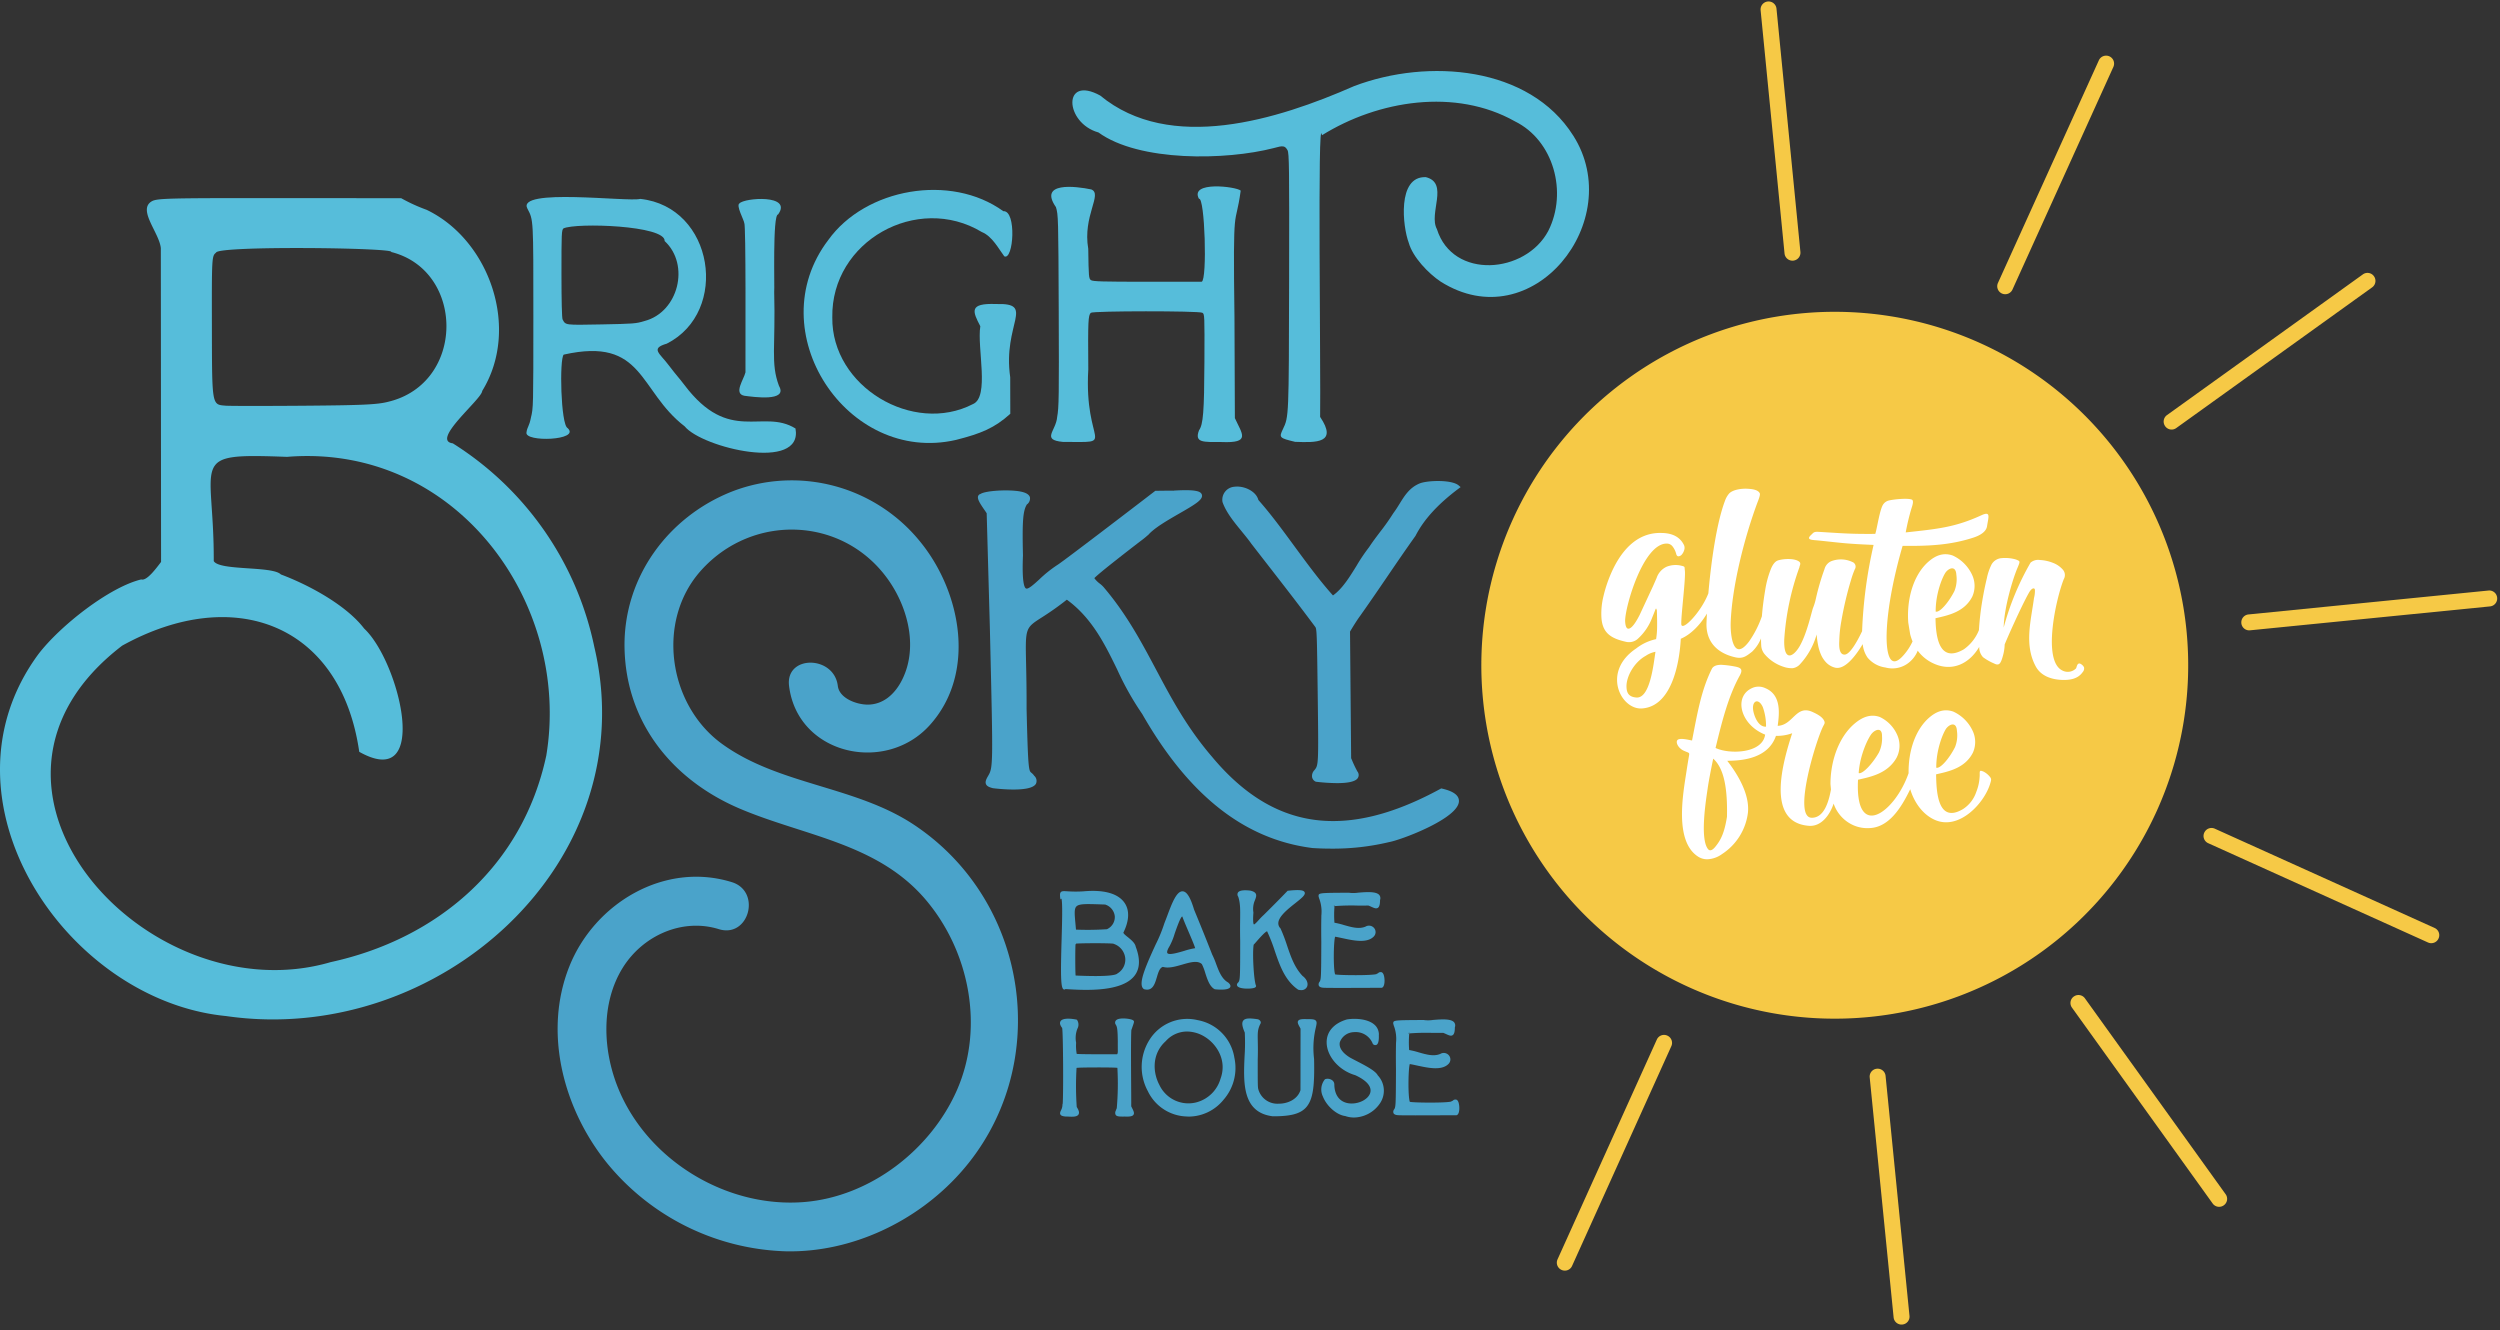 <?xml version="1.0" encoding="UTF-8"?>
<svg xmlns="http://www.w3.org/2000/svg" xmlns:xlink="http://www.w3.org/1999/xlink" width="626.926" height="333.642" viewBox="0 0 626.926 333.642">
  <rect x="0" y="0" width="626.926" height="333.642" fill="#333333" stroke="none"/>
  <defs>
    <clipPath id="clip-path">
      <path id="Path_24" data-name="Path 24" d="M0,121.255H626.926V-212.387H0Z" transform="translate(0 212.387)" fill="#4aa3ca"></path>
    </clipPath>
  </defs>
  <g id="Group_25" data-name="Group 25" transform="translate(0 212.387)">
    <g id="Group_24" data-name="Group 24" transform="translate(0 -212.387)" clip-path="url(#clip-path)">
      <g id="Group_1" data-name="Group 1" transform="translate(268.92 17.808)">
        <path id="Path_1" data-name="Path 1" d="M45.644,5.884C34.69-11.472,9.317-13.585-9.3-6.52-28.57,1.949-55.466,10.307-72.976-4.159c-9.535-5.214-8.917,6.893-.432,9.261,10.217,7.413,32.022,7,43.924,3.923,2.391-.683,2.836-.617,3.483.522.418.734.46,4.262.4,32.81C-25.666,76.47-25.663,76.4-27.152,79.5c-1.018,2.119-.9,2.239,3.055,3.187h0c5.321.195,10.743.369,6.277-6.252.19-10.172-.705-77.572.459-70.632,14.141-8.792,33.5-11.868,48.387-3.487C40.724,7.09,44.3,20.083,39.392,29.8c-5.717,10.778-23.936,12.266-27.923-.448C9.3,25.407,14.578,17.783,8.693,16.31c-7.269-.3-5.8,12.5-4.295,16.443,1.005,3.627,4.952,7.724,8,9.752,23.045,14.556,46.8-15.348,33.25-36.621" transform="translate(79.949 10.306)" fill="#56bdda"></path>
      </g>
      <g id="Group_2" data-name="Group 2" transform="translate(0 49.683)">
        <path id="Path_2" data-name="Path 2" d="M54.169,40.926A79.32,79.32,0,0,0,18.663-10.192c-5.629-.7,7.32-11.092,7.377-13.133,9.627-15.624,1.846-37.894-13.972-45.44a43.011,43.011,0,0,1-6.345-2.9l-30.652-.02c-28.517-.017-30.746.042-32.011.872-3.39,2.16,2,7.836,2.391,11.662.027,19.633.038,59.081.061,78.7-1.216,1.591-3.586,4.846-4.972,4.388-8,1.932-20.351,11.62-25.791,18.738C-112.1,79.093-78.4,129.5-38.212,133.426h0c53.122,7.734,105.066-38.392,92.381-92.5m-94.86-98.944c.374-1.78,45.1-1.222,43.9-.159,18.535,4.639,18.675,32.955-.756,37.568-2.693.7-6.368.867-21.086.985-9.8.079-18.65.074-19.655-.009-3.492-.292-3.418.129-3.456-19.71-.035-17.645-.025-17.8,1.049-18.675m82.8,126.157c-5.958,27.8-27.34,45.943-54.057,51.766h0c-45.869,13.408-98.547-43.967-52.291-79.364C-36.118,25-9.392,35.187-4.794,67.166c18.1,10.172,10.1-22.649,1.227-30.917-4.364-5.718-13.518-10.8-20.884-13.563-2.114-2.176-15.4-.87-16.828-3.352C-41.167-6.423-48.068-7.741-22.9-6.8c42.33-3.451,71.362,36.579,65.008,74.939" transform="translate(94.881 71.684)" fill="#56bdda"></path>
      </g>
      <g id="Group_3" data-name="Group 3" transform="translate(132.01 49.398)">
        <path id="Path_3" data-name="Path 3" d="M24.523,21.1C16.244,15.977,7.951,25.171-3.356,10.155-4.988,8.01-4.957,8.268-7.222,5.3-9.511,2.211-11.973,1.05-7.75-.176c15.816-8,11.829-34.332-6.659-36.3-2.983.829-31.167-2.837-28.294,2.447,1.521,2.9,1.494,2.367,1.489,27.1,0,22.612-.008,22.855-.608,25.3-.435,2.283-.927,2.281-1.115,3.709-.575,2.531,13.673,2.034,10.324-1.076-1.736-.789-2.1-17.448-.982-18.43,20.21-4.531,18.686,9.05,30.333,17.995,4.355,5.373,29.777,11.468,27.785.531M-13.361-5.842c-2.114.646-2.71.691-10.8.844-9.223.173-8.943.207-9.718-1.239-.178-.331-.281-4.538-.286-11.43,0-10.238.027-10.935.5-11.411,3.235-1.477,25.645-.756,25.373,3.17,6.436,5.962,3.454,17.858-5.072,20.067" transform="translate(42.954 36.954)" fill="#56bdda"></path>
      </g>
      <g id="Group_4" data-name="Group 4" transform="translate(185.198 49.894)">
        <path id="Path_4" data-name="Path 4" d="M.526,2.193c.434.454.278,30.829.3,37.436-.413,1.794-3.073,5.363-.275,5.886h0c2.215.278,11.025,1.569,8.676-2.482-2.136-5.717-.828-9.788-1.2-23.5C8.165,18.568,7.589-.032,9,.047,12.721-5.065.513-4.144-.678-2.729c-.933.478,1.114,4.122,1.2,4.922" transform="translate(0.921 3.84)" fill="#56bdda"></path>
      </g>
      <g id="Group_5" data-name="Group 5" transform="translate(201.527 47.625)">
        <path id="Path_5" data-name="Path 5" d="M17.536,10.4c-6.852-.256-5.905,1.821-3.945,5.567-.859,5.38,2.4,17.773-1.865,19.533C-3.23,43.232-23.758,31.151-23.527,13.73-23.835-5.384-2.2-17.387,13.959-7.657,16.6-6.59,18.223-3.382,19.6-1.563c2.325,1.148,3.145-11.559-.248-11.32-13.2-9.548-34.568-5.748-43.877,7.214-17.426,22.865,4.7,56.412,32,50.15,6.314-1.6,9.669-2.977,13.634-6.549l-.02-9.166C19.148,15.291,27.57,10.11,17.536,10.4" transform="translate(30.716 18.215)" fill="#56bdda"></path>
      </g>
      <g id="Group_6" data-name="Group 6" transform="translate(263.586 46.743)">
        <path id="Path_6" data-name="Path 6" d="M16.748,21.111l-.1-25.193c-.41-30.6.176-21.724,1.563-31.839-1.126-1.026-12.885-2.458-10.475,2.047,1.488-.537,2.118,20.29.693,20.807,0,0-13.61,0-13.61,0-11.29,0-13.706-.069-14.174-.412-.528-.386-.57-.886-.663-7.837-1.444-8.283,3.671-13.758.763-14.9-4.066-.853-13.29-1.917-8.869,4.435.589,1.94.608,2.634.7,25.992.086,21.456.046,24.275-.39,26.616-.264,3.538-4.075,5.751,1.442,6.27h0c14.052.036,5.233,1.263,6.361-18.2-.091-12.153-.03-13.513.632-14.174.495-.495,27.05-.509,27.964-.016.569.308.58.586.526,12.343-.057,12.514-.3,15.645-1.36,17.151-1.192,3.167,1.111,2.919,5.621,2.927,7.487.316,5.178-2.014,3.371-6.013" transform="translate(29.335 36.978)" fill="#56bdda"></path>
      </g>
      <g id="Group_7" data-name="Group 7" transform="translate(139.835 120.429)">
        <path id="Path_7" data-name="Path 7" d="M21.093,18.743c2.1,17.2,24.1,22.211,35.264,9.867,11.8-13.05,7.9-33.446-2.375-46.023A41.448,41.448,0,0,0,6.843-30.021C-9.325-23.675-20.5-8.352-20.164,9.235-19.8,28.128-7.974,42.491,8.965,49.623c16.18,6.811,34.409,8.61,46.411,22.761,10.979,12.947,14.718,32.039,7.8,47.761-6.6,14.985-21.773,26.673-38.253,28.027-19.426,1.6-39.314-10.41-46.684-28.537-3.847-9.462-4.4-21.237,1.125-30.169,5.008-8.09,14.908-12.572,24.118-9.722,7.534,2.331,10.756-9.468,3.25-11.79-16.9-5.228-34.441,5.31-40.751,21.174-6.62,16.645-1.39,35.93,9.578,49.419A60.234,60.234,0,0,0,20.4,160.536c16.383.3,32.606-7.41,43.494-19.514C87.446,114.836,81.73,72.985,52.366,53.534c-14.71-9.746-33.888-9.909-48.142-20.29C-9.2,23.465-12.285,2.467-1.038-10.136,11.956-24.7,34.906-23.827,46.139-7.625,51.121-.442,53.56,9.753,49.13,17.807c-1.763,3.2-4.595,5.657-8.381,5.632-2.672-.017-7.044-1.535-7.43-4.7-.941-7.712-13.18-7.806-12.226,0" transform="translate(36.945 32.83)" fill="#4aa3ca"></path>
      </g>
      <g id="Group_8" data-name="Group 8" transform="translate(245.233 122.93)">
        <path id="Path_8" data-name="Path 8" d="M42.293,27.193l-.195-.046-.173.1C18.2,40.2,0,37.652-15.361,19.233c-6.328-7.364-10.253-14.751-14.049-21.9C-33-9.411-36.7-16.389-42.34-23.065a6.552,6.552,0,0,0-1.189-1.151,6.266,6.266,0,0,1-1.357-1.362c1.227-1.312,8.62-7.011,11.5-9.231a22.78,22.78,0,0,0,1.924-1.554l.025.022c1.508-1.794,4.9-3.742,7.889-5.462,4.053-2.33,5.985-3.5,5.63-4.7-.258-.869-1.516-1.346-6.972-1.035l0,.036c-.476-.031-1.609-.016-4.531.022l-.174,0-.137.107C-35.513-42.928-52-30.324-53.954-29.019a31.343,31.343,0,0,0-4.738,3.765c-1.3,1.184-2.771,2.532-3.313,2.276-.5-.232-1.045-1.855-.778-8.288-.2-8.587-.013-11.149.974-12.781a1.859,1.859,0,0,0,.778-1.8c-.19-.688-.95-1.161-2.323-1.442-2.779-.567-8.78-.278-10.112.616a.813.813,0,0,0-.536.452c-.324.718.4,1.855,1.541,3.508.232.336.452.655.58.869l.79,28.416.08,3.39c.746,31.6.741,31.919-.533,34.09-.5.853-.743,1.455-.515,2.009.222.537.8.79,1.741,1.035,1.6.2,9.611,1.053,10.791-1.118a1.708,1.708,0,0,0-.437-2,3.3,3.3,0,0,0-.746-.782c-.632-.5-.811-1.236-1.166-15.987C-61.86,2.363-61.937-1.222-62-4.1c-.195-8.97-.195-8.97,3.872-11.586a73.159,73.159,0,0,0,6.351-4.494c6.328,4.618,9.542,11.2,12.649,17.568a72.446,72.446,0,0,0,6.249,11.1c11.7,20.455,25.65,31.448,42.693,33.613,1.557.1,3.123.151,4.678.151A60.432,60.432,0,0,0,29,40.62C31.989,40.1,46.428,34.7,46.546,30.366c.039-1.467-1.353-2.506-4.252-3.173" transform="translate(74.079 47.631)" fill="#4aa3ca"></path>
      </g>
      <g id="Group_9" data-name="Group 9" transform="translate(306.543 120.618)">
        <path id="Path_9" data-name="Path 9" d="M1.757,4.592c.873,1.067,1.7,2.074,2.416,3.088,1.392,1.8,2.79,3.6,4.2,5.413,3.8,4.89,7.734,9.947,11.824,15.448.407.474.435,1.9.627,17.123.222,17.547.2,17.571-.853,18.834a2.114,2.114,0,0,0-.562,1.726,1.591,1.591,0,0,0,.837,1.1l.192.06a47.91,47.91,0,0,0,5.244.341c2.356,0,4.507-.287,5.17-1.239a1.417,1.417,0,0,0,.03-1.538l-.1-.132a27.271,27.271,0,0,1-1.37-2.878l-.207-.471c-.035-4.4-.1-11.16-.156-17.685l-.124-14.06c1.071-1.792,1.9-3.077,2.531-3.934,2.369-3.341,4.575-6.576,6.706-9.7,2.393-3.513,4.653-6.829,7.184-10.374,2.078-4.078,5.61-7.949,10.791-11.834l.525-.393-.5-.424c-1.741-1.48-7.79-1.279-9.757-.5l-.009,0c-2.535,1.056-3.753,3.018-5.041,5.1-.474.767-.966,1.558-1.561,2.353a57.054,57.054,0,0,1-3.333,4.722c-.936,1.235-1.906,2.512-2.763,3.824a44.069,44.069,0,0,0-3.134,4.651c-1.758,2.848-3.571,5.789-5.916,7.445-3.319-3.69-6.508-8.04-9.6-12.248C12.1,4.383,9.057.228,5.939-3.285,5.364-5.53,2.282-6.909-.062-6.6A3.269,3.269,0,0,0-3.069-2.865l.03.146c.921,2.581,2.89,4.985,4.8,7.311" transform="translate(3.078 8.043)" fill="#4aa3ca"></path>
      </g>
      <g id="Group_10" data-name="Group 10" transform="translate(310.193 223.209)">
        <path id="Path_10" data-name="Path 10" d="M5.97,7.815C3.953,5.658,3.053,3.007,2.1.2A41.162,41.162,0,0,0,.475-4.048L.433-4.113A1.772,1.772,0,0,1-.082-5.5c.135-1.645,2.425-3.461,4.267-4.92,1.566-1.241,2.6-2.061,2.333-2.716-.2-.484-.983-.735-4.171-.394l-.094.009-.068.069C.142-11.32-2.181-9-3.761-7.44c-.462.413-.886.877-1.261,1.287-.4.435-1.018,1.123-1.186,1.073-.075-.044-.309-.393-.124-2.958l0-.033L-6.336-8.1a5.482,5.482,0,0,1,.412-3.11c.232-.63.418-1.129.181-1.576-.187-.35-.6-.588-1.365-.774-1.709-.2-2.754-.038-3.1.49a.957.957,0,0,0,.079,1.057c.515,1.605.5,3.068.468,5.72-.017,1.381-.036,3.1.013,5.311,0,9.272-.024,9.857-.462,10.42-.418.374-.386.682-.284.877.423.815,3.088.8,4.058.572.181-.042.666-.156.672-.522l0-.058-.024-.053C-6.239,9-6.627,2.037-6.264,0c.126-.119.327-.35.66-.734.566-.649,2.273-2.612,2.708-2.612l.017,0a.145.145,0,0,1,.022.063l.02.063A41.015,41.015,0,0,1-.972,1.568C.28,5.223,1.578,9,4.872,11.27l.086.039a2.973,2.973,0,0,0,.679.086,1.536,1.536,0,0,0,1.474-.829c.328-.7.1-1.819-1.14-2.751" transform="translate(10.457 13.689)" fill="#4aa3ca"></path>
      </g>
      <g id="Group_11" data-name="Group 11" transform="translate(286.273 223.518)">
        <path id="Path_11" data-name="Path 11" d="M7.878,8.3,7.84,8.278c-1.56-.906-2.272-2.814-2.96-4.659A19.951,19.951,0,0,0,3.9,1.292C2.523-2.238,1.037-5.922-.631-9.946c-.922-3.1-1.836-4.559-2.876-4.6h-.039c-1.51,0-2.666,3.077-3.784,6.053-.251.669-.5,1.32-.748,1.948a36.541,36.541,0,0,1-2.2,5.362c-2.7,5.874-4.494,10.11-2.942,11.155l.075.035a2.731,2.731,0,0,0,.727.108c1.524,0,2.014-1.648,2.452-3.123.363-1.217.705-2.367,1.518-2.589,1.4.43,3.142-.079,4.827-.567C-1.635,3.26.244,2.717,1.32,3.709a13.12,13.12,0,0,1,.847,2.207C2.705,7.58,3.26,9.3,4.5,9.988l.1.031c.138.019,3.414.408,3.838-.566.218-.5-.361-.991-.551-1.151M-.363-.282a17.226,17.226,0,0,0-2.7.66C-4.678.855-6.9,1.507-7.316.964c-.112-.146-.19-.57.523-1.734A15.7,15.7,0,0,0-5.511-3.906c.517-1.477,1.475-4.224,1.9-4.322a.232.232,0,0,1,.053.049c.229.7.826,2.094,1.458,3.571C-1.428-3.041-.534-.953-.363-.282" transform="translate(13.799 14.543)" fill="#4aa3ca"></path>
      </g>
      <g id="Group_12" data-name="Group 12" transform="translate(265.822 223.411)">
        <path id="Path_12" data-name="Path 12" d="M6.161,4.2c-.476-.382-1.068-.858-1.067-1.114l.044-.063C6.58.046,6.667-2.509,5.39-4.365,3.79-6.692.273-7.7-4.776-7.258a30.657,30.657,0,0,1-4.154,0c-.911-.055-1.368-.083-1.646.2-.258.267-.239.7-.176,1.376l.068.463.248-.2c.313.969.165,6.043.046,10.165-.267,9.187-.228,12.3.526,12.6a.427.427,0,0,0,.446-.085c1.4.088,3.225.2,5.187.2,4.622,0,9.983-.624,12.2-3.648,1.3-1.769,1.373-4.177.228-7.159C8.037,5.712,7.041,4.911,6.161,4.2M2.942-1.012A3.329,3.329,0,0,1,1.1,2.187l-.116.066a74.148,74.148,0,0,1-7.774.1c-.044-.529-.09-1.018-.13-1.469-.223-2.4-.346-3.725.225-4.331.666-.708,2.488-.65,6.117-.529l1.086.035A3.467,3.467,0,0,1,2.942-1.012m-9.845,7,.141.035-.033-.162c1.4-.115,7.718-.151,9.349.009L2.881,6A4.237,4.237,0,0,1,5.569,9.545,4.029,4.029,0,0,1,3.6,13.353l-.044.033c-.344.331-2.121.837-10.156.493l-.286-.011c-.1-1.249-.107-6.548-.017-7.884" transform="translate(10.791 7.358)" fill="#4aa3ca"></path>
      </g>
      <g id="Group_13" data-name="Group 13" transform="translate(330.657 223.718)">
        <path id="Path_13" data-name="Path 13" d="M5.939,7.553c-.25-.738-.646-.756-.84-.71a.653.653,0,0,0-.509.2.529.529,0,0,1-.254.149l-.165.058,0,.061c-1.065.4-9.383.338-10.425.091-.495-1.456-.38-8.335,0-9.449.517.08,1.14.217,1.8.36,2.825.614,6.345,1.381,8-.526A1.583,1.583,0,0,0,3.5-4.251,1.675,1.675,0,0,0,1.41-4.6c-1.612.727-3.566.167-5.454-.375a19.123,19.123,0,0,0-2.377-.58A25.813,25.813,0,0,1-6.4-9.718a.2.2,0,0,1-.134.1l-.027-.214.033-.049.072.17A53.748,53.748,0,0,1-.589-9.855c1.181,0,2.206.006,2.667-.013.283.1.547.218.8.336.617.281,1.151.523,1.579.251.383-.247.551-.837.556-1.973a1.283,1.283,0,0,0-.167-1.227c-.779-.979-3.282-.774-5.291-.614a8.264,8.264,0,0,1-2.191.041l-.055-.025-.333,0c-7.383.044-7.383.044-7.383.908l.13.465A9.294,9.294,0,0,1-9.7-7.393c-.025,1.3-.061,3.26-.016,6.642-.031,9-.053,9.471-.462,10.049a.963.963,0,0,0-.146.957c.211.4.792.476,1.208.5.437.03,2.135.039,4.263.039,2.578,0,5.781-.013,8.122-.024l2.14-.009.091-.016c.778-.292.751-2.27.441-3.189M-6.487-9.935l.03-.044c.024-.006.053-.011.083-.016a.182.182,0,0,1,.033.1Z" transform="translate(10.403 13.229)" fill="#4aa3ca"></path>
      </g>
      <g id="Group_14" data-name="Group 14" transform="translate(349.382 255.635)">
        <path id="Path_14" data-name="Path 14" d="M5.951,7.568c-.25-.745-.65-.751-.842-.713a.662.662,0,0,0-.511.2.547.547,0,0,1-.253.149l-.167.058,0,.061c-1.065.4-9.4.339-10.445.091-.5-1.458-.383-8.354-.006-9.468.52.079,1.147.217,1.808.36,2.836.616,6.359,1.384,8.02-.526a1.592,1.592,0,0,0-.041-2.045,1.673,1.673,0,0,0-2.1-.353c-1.616.729-3.572.167-5.465-.377a19.538,19.538,0,0,0-2.38-.581,25.55,25.55,0,0,1,.025-4.166.208.208,0,0,1-.135.1l-.027-.214.035-.049.071.171A53.192,53.192,0,0,1-.6-9.876c1.186,0,2.221.008,2.685-.014.283.1.548.22.806.338.617.284,1.151.526,1.582.253.385-.248.553-.84.558-1.978a1.282,1.282,0,0,0-.167-1.228c-.779-.98-3.286-.776-5.3-.614a8.227,8.227,0,0,1-2.2.041l-.055-.025-.333,0c-7.4.042-7.4.042-7.4.908l.129.467a9.263,9.263,0,0,1,.572,4.318c-.024,1.3-.06,3.266-.014,6.654-.033,9.023-.055,9.493-.463,10.07a.964.964,0,0,0-.148.957c.211.4.793.478,1.211.5.437.03,2.141.039,4.271.039,2.583,0,5.794-.014,8.137-.024l2.144-.009.091-.017c.778-.292.752-2.273.443-3.192M-6.5-9.956l.03-.044c.024-.006.053-.011.083-.016a.182.182,0,0,1,.033.1Z" transform="translate(10.423 13.256)" fill="#4aa3ca"></path>
      </g>
      <g id="Group_15" data-name="Group 15" transform="translate(265.822 255.398)">
        <path id="Path_15" data-name="Path 15" d="M6.57.862c.567-1.6.589-1.667.245-1.909-.4-.364-3.258-.789-4.174-.082A.849.849,0,0,0,2.484.059c.368.559.465,1.4.5,4.282-.009.76,0,1.31,0,1.722C3,6.987,3,7.157,2.817,7.471H1.381c-2.386.006-7.84.011-8.692-.094l-.011-.009a11.267,11.267,0,0,1-.146-2.779,6.343,6.343,0,0,1,.32-3.535,2.1,2.1,0,0,0-.079-2.173L-7.283-1.2l-.1-.022c-.033-.008-3.268-.727-3.99.4-.27.423-.14.99.391,1.682l.019.027c.242,1.4.325,16.094.129,19.024l-.039-.039-.044.578a3.092,3.092,0,0,1-.331,1.049c-.179.391-.349.76-.162,1.086.165.284.545.434,1.3.5.228-.006.49.008.765.02.259.011.525.024.785.024.735,0,1.419-.1,1.693-.57.236-.4.115-.972-.369-1.739l-.079-.124A75.583,75.583,0,0,1-7.36,10.9l.014-.014c.861-.148,9.524-.149,10.225-.011a70.908,70.908,0,0,1-.165,10.236l-.028-.061-.221.588a1.147,1.147,0,0,0-.009,1.042c.291.418.979.426,2.023.413H4.81c1.247.049,1.863-.082,2.11-.46.269-.415.009-.938-.32-1.6-.08-.162-.167-.335-.25-.515.008-.9,0-2.829-.019-5.145C6.3,10.7,6.252,3.154,6.383,1.39Z" transform="translate(11.507 1.51)" fill="#4aa3ca"></path>
      </g>
      <g id="Group_16" data-name="Group 16" transform="translate(331.355 255.499)">
        <path id="Path_16" data-name="Path 16" d="M3.2,3.837c-.68-.35-1.266-.654-1.684-.894C-.383,1.765-1.258.406-.956-.886a3.849,3.849,0,0,1,3.5-2.5,4.586,4.586,0,0,1,4.749,2.9l.072.1a.762.762,0,0,0,.853.189c.445-.221.644-1.026.6-2.369a3.243,3.243,0,0,0-1.123-2.71C5.946-6.812,2.622-6.89.781-6.567c-3.217.955-5.058,3.041-5.049,5.726C-4.255,2.683-1.162,6.228,2.891,7.4c2.879,1.313,4.219,2.884,3.77,4.428-.495,1.7-3.055,2.944-5.385,2.631-2.284-.319-3.6-2.063-3.621-4.785a1.283,1.283,0,0,0-.591-1.035A1.884,1.884,0,0,0-4.624,8.4l-.064.024-.044.052a4.034,4.034,0,0,0-.493,4.246c.947,2.449,3.486,4.664,5.607,4.925A6.759,6.759,0,0,0,2.6,18.02a8.021,8.021,0,0,0,6.417-3.434A5.627,5.627,0,0,0,8.538,7.43C8,6.313,5.34,4.942,3.2,3.837" transform="translate(5.598 6.721)" fill="#4aa3ca"></path>
      </g>
      <g id="Group_17" data-name="Group 17" transform="translate(311.534 255.403)">
        <path id="Path_17" data-name="Path 17" d="M5.917.062C4.488,0,3.872.118,3.635.5s.024.873.358,1.488c.079.143.162.3.247.462,0,2.056-.008,5.186-.011,8.247,0,2.71,0,5.366-.008,7.181C3.457,20.225.972,21.263-1.2,21.263h-.107a4.944,4.944,0,0,1-4.969-3.374c-.223-.657-.225-.729-.221-7.674.064-2.026.038-3.442.014-4.579-.042-2.1-.06-2.975.632-4.364A.659.659,0,0,0-5.776.659,1.064,1.064,0,0,0-6.56.075C-8.491-.2-9.631-.227-10.128.43c-.408.536-.294,1.434.383,3a51.3,51.3,0,0,1-.049,5.91c-.3,6.626-.635,14.135,7.071,15.082h.154c4.263,0,6.6-.6,8.038-2.064,2-2.033,2.3-5.734,2.166-12.31a22.189,22.189,0,0,1,.432-7.862c.2-.883.309-1.368.027-1.719S7.221.043,5.917.062" transform="translate(10.365 0.108)" fill="#4aa3ca"></path>
      </g>
      <g id="Group_18" data-name="Group 18" transform="translate(286.305 255.544)">
        <path id="Path_18" data-name="Path 18" d="M5.1.1A11.16,11.16,0,0,0-7.009,5.073a12.751,12.751,0,0,0-.385,12.845,11.154,11.154,0,0,0,9.631,6.339c.258.02.515.028.771.028A11.286,11.286,0,0,0,11.556,20.1,12.114,12.114,0,0,0,14.3,9.518,11.373,11.373,0,0,0,5.1.1m-8.01,5.267A7.177,7.177,0,0,1,2.426,2.954,8.634,8.634,0,0,1,6.893,4.284c3.055,1.888,5.592,5.968,3.949,10.464l-.008.02a8.566,8.566,0,0,1-6.128,5.966,8.033,8.033,0,0,1-9.191-4.348C-6.213,13.16-6.4,8.507-2.907,5.368" transform="translate(8.938 0.176)" fill="#4aa3ca"></path>
      </g>
      <g id="Group_20" data-name="Group 20" transform="translate(371.468 78.185)">
        <path id="Path_20" data-name="Path 20" d="M64.268,29.037a88.631,88.631,0,0,1-79.458,96.94,88.629,88.629,0,0,1-96.94-79.457A88.632,88.632,0,0,1-32.672-50.422a88.631,88.631,0,0,1,96.94,79.458" transform="translate(112.569 50.86)" fill="#f6c946"></path>
      </g>
      <g id="Group_22" data-name="Group 22" transform="translate(420.487 166.714)">
        <path id="Path_22" data-name="Path 22" d="M8.053,6.362C1.675,3.859-.045-3.593,5.2-5.481a3.976,3.976,0,0,1,2.96.221c3.989,1.7,3.461,6.357,3.04,9.422C15.1,4.013,15.76-1.229,19.948.692c1.057.485,2.564,1.221,2.969,2.356.168.467-.063.729-.273,1.136C20.8,7.755,14.882,27.178,19.736,27.212c3.1.024,4.257-3.993,4.823-7.075L24.436,18.8a23.508,23.508,0,0,1,.247-3.513c.663-4.661,2.682-9.151,5.988-11.843,1.748-1.423,3.8-2.339,6.141-1.5a8.936,8.936,0,0,1,4.454,4.717,6.574,6.574,0,0,1-.289,5.567c-2.272,3.916-6.422,4.719-9.631,5.448-.809,15.47,9.235,8.313,12.682-1.642-.013-.705.009-1.411.058-2.107.322-4.659,2.015-9.151,5.124-11.843C50.854.666,52.835-.249,55.242.595a9.919,9.919,0,0,1,4.8,4.716,6.538,6.538,0,0,1,.116,5.567c-1.987,3.916-6.078,4.719-9.235,5.448.079,3.8.217,12.613,6.764,8.7A8.186,8.186,0,0,0,61,20.732a11.844,11.844,0,0,0,.825-3.564c.156-1.475-.3-2.067.974-1.538a4.9,4.9,0,0,1,1.588,1.282c.476.548.375.87.064,1.862-1.532,4.893-7.8,11.633-13.838,8.973-3.264-1.439-5.311-4.743-6.174-7.7-2.262,4.708-5.332,9.506-10.09,9.752a8.8,8.8,0,0,1-4.144-.7,9.148,9.148,0,0,1-4.978-5.442c-.873,2.7-3.016,5.823-6.205,5.578-11.026-.848-6.434-16.267-4.188-23.217a11.237,11.237,0,0,1-4.069.658c-1.957,5.676-8.437,6.249-12.222,6.249,2.495,3.208,5.717,8.351,5.187,13.084A14.487,14.487,0,0,1-2.73,36.3a6.773,6.773,0,0,1-3.678,1.326,4.223,4.223,0,0,1-2.278-.621c-6.122-3.825-3.825-15.876-3-21.341.165-1.089.347-2.237.55-3.429.256-1.511.352-1.131-1.106-1.788C-13.579,9.9-14.4,8.508-14.006,7.818c.441-.773,2.9-.126,3.729.022,1.327-6.8,2.283-12.559,4.933-17.905q.49-1.077,2.411-1.078a24.953,24.953,0,0,1,3.106.372c1.673.3,2.457.621,1.519,2.32C-1.11-3.373-2.686,2.662-4.381,9.708c3.4,1.634,11.771,1.447,12.434-3.346M-4.97,12.381c-.452,2.185-1.1,5.465-1.365,7.311-.38,2.664-2.056,12.718.058,15.368.448.561,1.073.36,1.844-.581,1.467-1.788,2.3-3.668,2.916-7.5.146-6.78-.619-12.066-3.453-14.594m58.548-7.7c-.829,1-2.655,5.384-2.611,9.977,1.032.313,3.31-2.393,4.7-5.156a7.987,7.987,0,0,0,.481-4.1c-.123-2.267-1.726-1.723-2.565-.716M34.85,6.037c-.9,1-3.046,5.382-3.337,9.977,1.009.313,3.484-2.394,5.071-5.156a8.26,8.26,0,0,0,.779-4.106c.042-2.265-1.6-1.723-2.513-.715M8.279,4.373A14.041,14.041,0,0,0,7.486-.491C6.389-3.028,4.476-2.106,5.14.7c.379,1.6,1.4,3.786,3.139,3.668" transform="translate(14.105 11.143)" fill="#fff"></path>
      </g>
      <g id="Group_23" data-name="Group 23" transform="translate(401.558 122.559)">
        <path id="Path_23" data-name="Path 23" d="M34.783,15.346a3.693,3.693,0,0,1-.933-2.568c-2.449,4.179-6.676,6.27-11.276,4.243a10.1,10.1,0,0,1-4.149-3.288A7.245,7.245,0,0,1,15.66,17.12a6.612,6.612,0,0,1-5.333.828,7.052,7.052,0,0,1-4.485-2.487,7.2,7.2,0,0,1-1.213-3.377C2.7,15.318-.022,18.7-2.446,17.948a4.685,4.685,0,0,1-2.033-1.2,6.7,6.7,0,0,1-1.34-1.99,11.454,11.454,0,0,1-.749-2.447,21.612,21.612,0,0,1-.35-2.653,18.276,18.276,0,0,1-4.13,7.423,3.032,3.032,0,0,1-1.836,1.037,6.085,6.085,0,0,1-2.3-.331,10.355,10.355,0,0,1-2.531-1.2,9.917,9.917,0,0,1-2.116-1.824,3.706,3.706,0,0,1-.982-2.2q-.052-.749-.057-1.906A9.7,9.7,0,0,1-23.1,13.976C-24.439,15-25.335,15.839-27.3,15.4c-4.623-1.04-7.415-3.957-7.242-8.67.027-.723.063-1.5.108-2.3-1.686,2.821-4.044,5.261-6.555,6.314-.346,6.562-2.441,17-9.749,17.476-5.318.347-10.159-9.217-1.43-15.051a12.267,12.267,0,0,1,4.989-2.331,20.665,20.665,0,0,0,.251-3.018q.024-2.2-.072-4.355a.083.083,0,0,1-.093-.083l-.02-.165h-.167q-.25.662-.858,2.155a13.615,13.615,0,0,1-3.732,5.475,3.312,3.312,0,0,1-2.864.663c-3.9-.875-6.048-2.294-6.175-6.469A18.179,18.179,0,0,1-60.388.1a33.4,33.4,0,0,1,1.722-5.308c2.314-5.53,6.351-10.861,12.982-10.574q4.074.082,5.515,3.068a1.787,1.787,0,0,1,.025,1.244,2.971,2.971,0,0,1-.573,1.078,1.235,1.235,0,0,1-.815.457c-.3.028-.506-.181-.616-.622a5.061,5.061,0,0,0-.884-1.825,1.831,1.831,0,0,0-1.5-.746c-5.85,0-10.406,15.687-10.42,19.407q.115,2.323,1.139,1.866t2.495-3.359l3.355-7.215.911-2.074a4.757,4.757,0,0,1,2.518-2.82,6.113,6.113,0,0,1,3.319-.331c1.439.317,1.109.264,1.244,1.265.258,1.885-.969,11.215-.894,13.445.069,2.023,4.936-2.881,6.791-7.7.694-8.024,2.075-17.684,4.164-23.2a5.587,5.587,0,0,1,1.035-1.824c.877-.943,2.977-1.293,4.6-1.208,1.106.057,2.658.217,3.095,1.148.195.415-.421,1.862-.6,2.342-3.213,8.623-6.392,20.986-6.7,30.188-.079,3.291.7,9.8,4.593,4.645a25.528,25.528,0,0,0,3.231-6.332c.036-.418.074-.844.116-1.274.178-1.825.438-3.663.751-5.517a24.424,24.424,0,0,1,1.274-4.768c.512-1.382,1.147-2.2,1.876-2.447,1.329-.445,4.072-.6,5.274.248.668.47.149,1.01.126,1.453A65.648,65.648,0,0,0-15.044,10.9c-.195,5.679,2.25,4.477,3.852,1.72C-9.307,9.377-8.174,3.855-7.8,2.937A13.9,13.9,0,0,0-7.1.614a60.015,60.015,0,0,1,2.135-7.3,3,3,0,0,1,1.631-1.99,6.705,6.705,0,0,1,5.362.167,1.229,1.229,0,0,1,.624,1.824,22.892,22.892,0,0,0-1,2.862Q1-1.709.359.988T-.753,6.461a31.457,31.457,0,0,0-.493,4.853q-.186,3.318,1.23,3.4c1.338.148,3.214-3.178,4.493-5.863A116.07,116.07,0,0,1,7.358-12.791C.142-13.1-.131-13.248-6.462-13.9c-1.489-.154-3.291-.068-1.833-1.414.583-.537.628-.825,1.855-.752,5.563.327,8.01.572,14.22.507.474-1.439,1.136-6.331,2.053-7.482a2.415,2.415,0,0,1,1.145-.829c.987-.314,4.862-.729,5.955-.289.506.2.28,1.156-.061,2.158a57.144,57.144,0,0,0-1.458,6.079c7.955-.87,12.363-1.268,18.952-4.29,2.463-1.129,1.8.375,1.445,2.732-.225,1.48-1.926,2.369-3.395,2.85-5.658,1.849-11.012,2.154-17.78,2.077C12.663-5.78,10.795,2.733,10.63,9.573c-.074,3.015.223,10.172,4.487,5.008a14.022,14.022,0,0,0,2.012-3.167,13.765,13.765,0,0,1-.6-1.813L16.057,6.72a23.432,23.432,0,0,1-.009-3.514c.324-4.659,2.015-9.151,5.126-11.843,1.643-1.423,3.624-2.338,6.031-1.494A9.919,9.919,0,0,1,32-5.415,6.538,6.538,0,0,1,32.118.152C30.131,4.068,26.041,4.873,22.883,5.6c.079,3.8.551,11.631,7.132,7.773a10.777,10.777,0,0,0,3.761-4.79,68.88,68.88,0,0,1,.866-7.512q.5-2.945,1.114-5.475a14.028,14.028,0,0,1,1.206-3.525,3.16,3.16,0,0,1,2.383-1.533,9.792,9.792,0,0,1,3.514.27c1.087.344,1.1.564,1.076.737-.017.151.044.17-.489,1.417C42.3-4.355,40.091,2.842,39.981,7.93A67.214,67.214,0,0,1,46.72-8.342a2.909,2.909,0,0,1,2.36-.664A10.145,10.145,0,0,1,52.32-8.3a6.2,6.2,0,0,1,2.526,1.742A2.057,2.057,0,0,1,55.052-4.2C53.107.677,49.623,16.246,54.691,18.7a2.907,2.907,0,0,0,3.423-.517c.2-.267.237-1.4,1-1.217a2.014,2.014,0,0,1,1.015.932,1.349,1.349,0,0,1-.319,1.188c-1.166,1.711-3.2,2.074-5.325,1.973-2.449-.116-5.135-.924-6.466-3.384C45.071,12.22,46.855,6.1,47.583.532A7.1,7.1,0,0,0,47.817-1.5c-.06-.61-.767-.6-1.521.737-1.94,3.453-5.534,11.573-6.067,12.946a11.353,11.353,0,0,1-.443,2.853c-.562,2.055-.987,2.537-2.224,1.9a13.459,13.459,0,0,1-2.779-1.585M-52.149,25.477c3.439.291,4.306-8.214,4.81-11.468a6.55,6.55,0,0,0-2.449,1.02c-2.9,1.59-4.892,5.217-4.818,7.754.042,1.439.481,2.528,2.457,2.694m77.69-31.52c-.828,1-2.655,5.384-2.611,9.977,1.032.313,3.31-2.393,4.7-5.156a8.007,8.007,0,0,0,.479-4.106c-.123-2.265-1.726-1.722-2.565-.715" transform="translate(60.924 26.88)" fill="#fff"></path>
      </g>
      <path id="Line_1" data-name="Line 1" d="M6,63A2,2,0,0,1,4.01,61.2l-6-61A2,2,0,0,1-.2-1.99,2,2,0,0,1,1.99-.2l6,61A2,2,0,0,1,6.2,62.99C6.129,63,6.063,63,6,63Z" transform="translate(443.5 2.368)" fill="#f6c946"></path>
      <path id="Line_1-2" data-name="Line 1" d="M6,63A2,2,0,0,1,4.01,61.2l-6-61A2,2,0,0,1-.2-1.99,2,2,0,0,1,1.99-.2l6,61A2,2,0,0,1,6.2,62.99C6.129,63,6.063,63,6,63Z" transform="translate(528.152 15.954) rotate(30)" fill="#f6c946"></path>
      <path id="Line_1-3" data-name="Line 1" d="M6,62.164A1.991,1.991,0,0,1,4.01,60.383L-1.99.168A1.981,1.981,0,0,1-.2-1.991,1.993,1.993,0,0,1,1.99-.219L7.99,60A1.981,1.981,0,0,1,6.2,62.155C6.129,62.161,6.063,62.164,6,62.164Z" transform="translate(593.69 70.438) rotate(60)" fill="#f6c946"></path>
      <path id="Line_1-4" data-name="Line 1" d="M6,62.164A1.991,1.991,0,0,1,4.01,60.383L-1.99.168A1.981,1.981,0,0,1-.2-1.991,1.993,1.993,0,0,1,1.99-.219L7.99,60A1.981,1.981,0,0,1,6.2,62.155C6.129,62.161,6.063,62.164,6,62.164Z" transform="translate(624.22 150.077) rotate(90)" fill="#f6c946"></path>
      <path id="Line_1-5" data-name="Line 1" d="M6,62.164A1.991,1.991,0,0,1,4.01,60.383L-1.99.168A1.981,1.981,0,0,1-.2-1.991,1.993,1.993,0,0,1,1.99-.219L7.99,60A1.981,1.981,0,0,1,6.2,62.155C6.129,62.161,6.063,62.164,6,62.164Z" transform="translate(609.69 234.52) rotate(120)" fill="#f6c946"></path>
      <path id="Line_1-6" data-name="Line 1" d="M6,62.164A1.991,1.991,0,0,1,4.01,60.383L-1.99.168A1.981,1.981,0,0,1-.2-1.991,1.993,1.993,0,0,1,1.99-.219L7.99,60A1.981,1.981,0,0,1,6.2,62.155C6.129,62.161,6.063,62.164,6,62.164Z" transform="translate(556.493 300.63) rotate(150)" fill="#f6c946"></path>
      <path id="Line_1-7" data-name="Line 1" d="M6,62.164A1.991,1.991,0,0,1,4.01,60.383L-1.99.168A1.981,1.981,0,0,1-.2-1.991,1.993,1.993,0,0,1,1.99-.219L7.99,60A1.981,1.981,0,0,1,6.2,62.155C6.129,62.161,6.063,62.164,6,62.164Z" transform="translate(476.854 330.16) rotate(-180)" fill="#f6c946"></path>
      <path id="Line_1-8" data-name="Line 1" d="M6,62.164A1.991,1.991,0,0,1,4.01,60.383L-1.99.168A1.981,1.981,0,0,1-.2-1.991,1.993,1.993,0,0,1,1.99-.219L7.99,60A1.981,1.981,0,0,1,6.2,62.155C6.129,62.161,6.063,62.164,6,62.164Z" transform="matrix(-0.866, -0.5, 0.5, -0.866, 392.411, 316.63)" fill="#f6c946"></path>
    </g>
  </g>
</svg>
